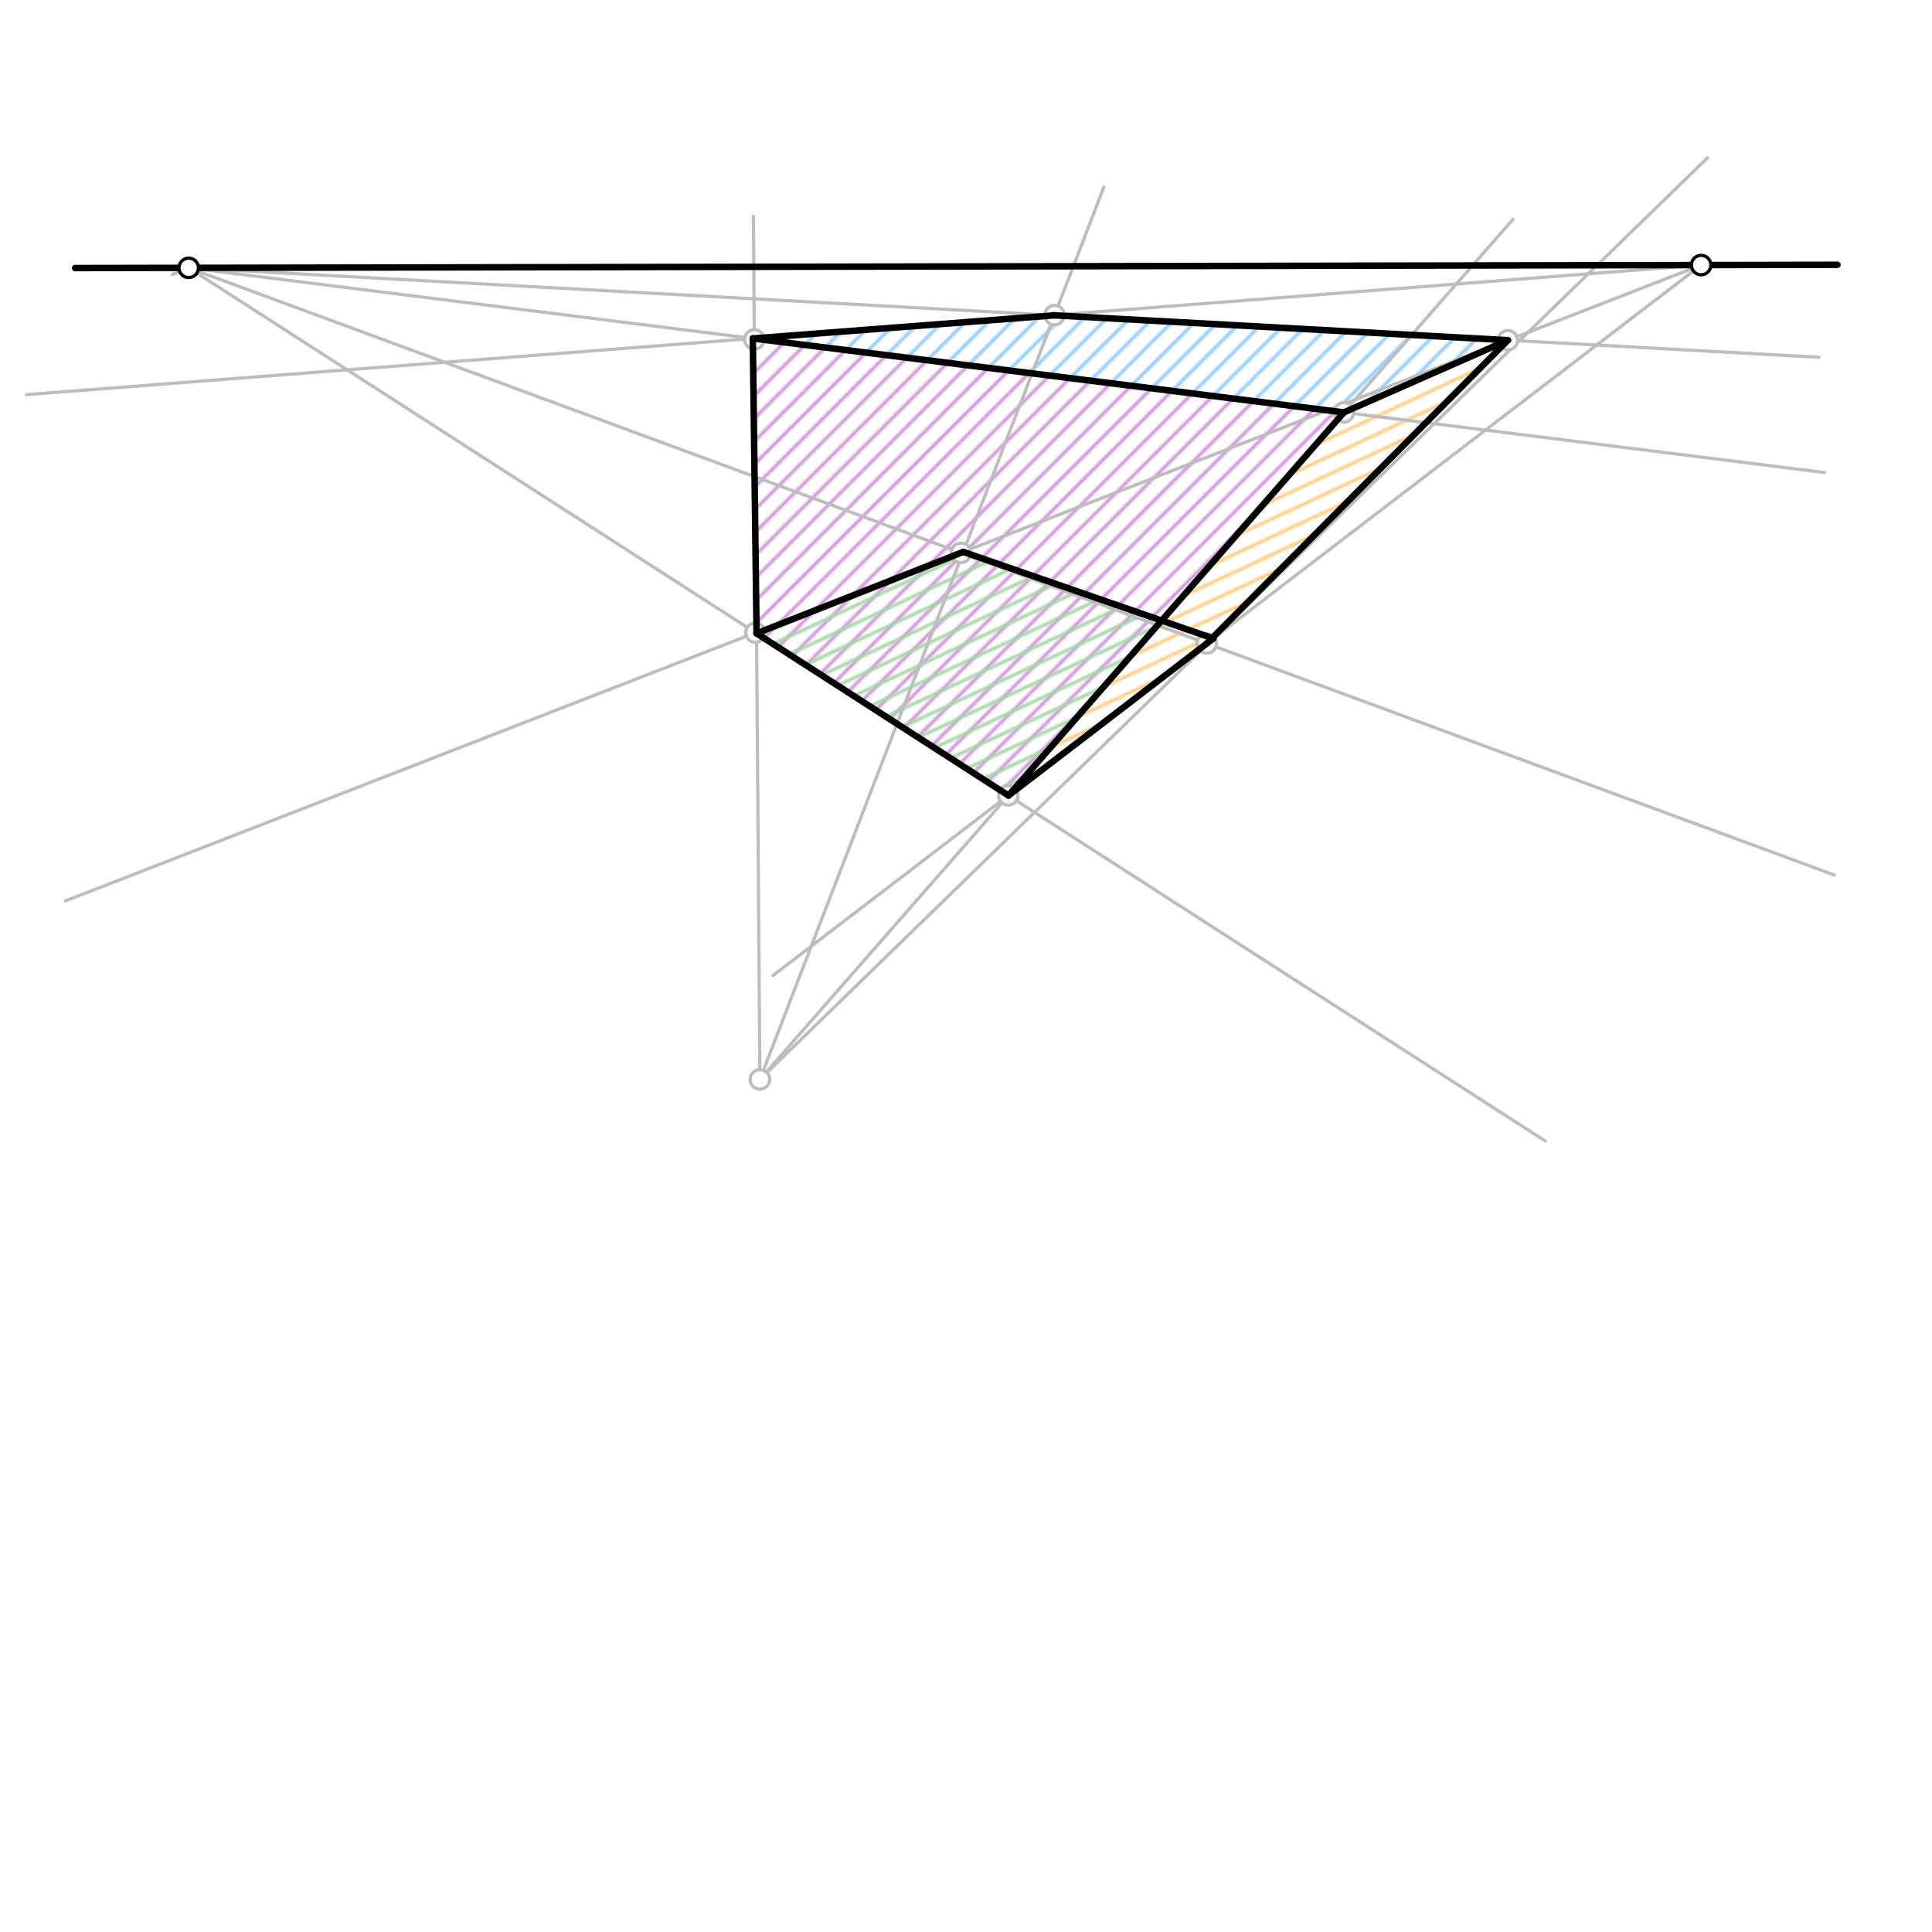 <svg xmlns="http://www.w3.org/2000/svg" class="svg--1it" height="100%" preserveAspectRatio="xMidYMid meet" viewBox="0 0 595.276 595.276" width="100%"><defs><marker id="marker-arrow" markerHeight="16" markerUnits="userSpaceOnUse" markerWidth="24" orient="auto-start-reverse" refX="24" refY="4" viewBox="0 0 24 8"><path d="M 0 0 L 24 4 L 0 8 z" stroke="inherit"></path></marker></defs><g class="aux-layer--1FB"><g class="element--2qn"><defs><pattern height="5" id="fill_44_bywoi3__pattern-stripes" patternTransform="rotate(-45)" patternUnits="userSpaceOnUse" width="5"><rect fill="#CE93D8" height="1" transform="translate(0,0)" width="5"></rect></pattern></defs><g fill="url(#fill_44_bywoi3__pattern-stripes)"><path d="M 231.951 104.278 L 414.074 127.066 L 310.725 245.116 L 310.725 245.116 L 233.107 195.154 Z" stroke="none"></path></g></g><g class="element--2qn"><defs><pattern height="5" id="fill_49_8jpzji__pattern-stripes" patternTransform="rotate(-45)" patternUnits="userSpaceOnUse" width="5"><rect fill="#90CAF9" height="1" transform="translate(0,0)" width="5"></rect></pattern></defs><g fill="url(#fill_49_8jpzji__pattern-stripes)"><path d="M 231.951 104.278 L 324.891 97.158 L 464.596 104.819 L 414.074 127.066 L 231.951 104.278 Z" stroke="none"></path></g></g><g class="element--2qn"><defs><pattern height="5" id="fill_55_dhes1s__pattern-stripes" patternTransform="rotate(-60)" patternUnits="userSpaceOnUse" width="5"><rect fill="#80CBC4" height="1" transform="translate(0,0)" width="5"></rect></pattern></defs><g fill="url(#fill_55_dhes1s__pattern-stripes)"></g></g><g class="element--2qn"><defs><pattern height="5" id="fill_70_57ugcj__pattern-stripes" patternTransform="rotate(-25)" patternUnits="userSpaceOnUse" width="5"><rect fill="#A5D6A7" height="1" transform="translate(0,0)" width="5"></rect></pattern></defs><g fill="url(#fill_70_57ugcj__pattern-stripes)"><path d="M 296.794 170.049 L 357.919 191.209 L 310.725 245.116 L 233.107 195.154 L 296.794 170.049 Z" stroke="none"></path></g></g><g class="element--2qn"><defs><pattern height="5" id="fill_75_hn1ed__pattern-stripes" patternTransform="rotate(-25)" patternUnits="userSpaceOnUse" width="5"><rect fill="#FFCC80" height="1" transform="translate(0,0)" width="5"></rect></pattern></defs><g fill="url(#fill_75_hn1ed__pattern-stripes)"><path d="M 310.725 245.116 L 373.48 196.596 L 464.596 104.819 L 414.074 127.066 L 310.725 245.116 Z" stroke="none"></path></g></g><g class="element--2qn"><line stroke="#BDBDBD" stroke-dasharray="none" stroke-linecap="round" stroke-width="1" x1="58.142" x2="565.141" y1="82.529" y2="269.594"></line></g><g class="element--2qn"><line stroke="#BDBDBD" stroke-dasharray="none" stroke-linecap="round" stroke-width="1" x1="524.143" x2="20.141" y1="81.671" y2="277.594"></line></g><g class="element--2qn"><line stroke="#BDBDBD" stroke-dasharray="none" stroke-linecap="round" stroke-width="1" x1="524.143" x2="238.141" y1="81.671" y2="300.594"></line></g><g class="element--2qn"><line stroke="#BDBDBD" stroke-dasharray="none" stroke-linecap="round" stroke-width="1" x1="53.141" x2="58.142" y1="84.594" y2="82.529"></line></g><g class="element--2qn"><line stroke="#BDBDBD" stroke-dasharray="none" stroke-linecap="round" stroke-width="1" x1="58.142" x2="476.141" y1="82.529" y2="351.594"></line></g><g class="element--2qn"><line stroke="#BDBDBD" stroke-dasharray="none" stroke-linecap="round" stroke-width="1" x1="234.141" x2="466.141" y1="332.594" y2="67.594"></line></g><g class="element--2qn"><line stroke="#BDBDBD" stroke-dasharray="none" stroke-linecap="round" stroke-width="1" x1="234.141" x2="526.141" y1="332.594" y2="48.594"></line></g><g class="element--2qn"><line stroke="#BDBDBD" stroke-dasharray="none" stroke-linecap="round" stroke-width="1" x1="234.141" x2="232.141" y1="332.594" y2="66.594"></line></g><g class="element--2qn"><line stroke="#BDBDBD" stroke-dasharray="none" stroke-linecap="round" stroke-width="1" x1="234.141" x2="340.141" y1="332.594" y2="57.594"></line></g><g class="element--2qn"><line stroke="#BDBDBD" stroke-dasharray="none" stroke-linecap="round" stroke-width="1" x1="524.143" x2="8.141" y1="81.671" y2="121.594"></line></g><g class="element--2qn"><line stroke="#BDBDBD" stroke-dasharray="none" stroke-linecap="round" stroke-width="1" x1="58.142" x2="562.141" y1="82.529" y2="145.594"></line></g><g class="element--2qn"><line stroke="#BDBDBD" stroke-dasharray="none" stroke-linecap="round" stroke-width="1" x1="58.142" x2="560.438" y1="82.529" y2="110.075"></line></g><g class="element--2qn"><circle cx="310.666" cy="245.078" r="3" stroke="#BDBDBD" stroke-width="1" fill="#ffffff"></circle>}</g><g class="element--2qn"><circle cx="371.822" cy="198.266" r="3" stroke="#BDBDBD" stroke-width="1" fill="#ffffff"></circle>}</g><g class="element--2qn"><circle cx="296.089" cy="170.323" r="3" stroke="#BDBDBD" stroke-width="1" fill="#ffffff"></circle>}</g><g class="element--2qn"><circle cx="232.771" cy="194.937" r="3" stroke="#BDBDBD" stroke-width="1" fill="#ffffff"></circle>}</g><g class="element--2qn"><circle cx="234.141" cy="332.594" r="3" stroke="#BDBDBD" stroke-width="1" fill="#ffffff"></circle>}</g><g class="element--2qn"><circle cx="232.426" cy="104.584" r="3" stroke="#BDBDBD" stroke-width="1" fill="#ffffff"></circle>}</g><g class="element--2qn"><circle cx="414.074" cy="127.066" r="3" stroke="#BDBDBD" stroke-width="1" fill="#ffffff"></circle>}</g><g class="element--2qn"><circle cx="324.919" cy="97.085" r="3" stroke="#BDBDBD" stroke-width="1" fill="#ffffff"></circle>}</g><g class="element--2qn"><circle cx="464.596" cy="104.819" r="3" stroke="#BDBDBD" stroke-width="1" fill="#ffffff"></circle>}</g></g><g class="main-layer--3Vd"><g class="element--2qn"><line stroke="#000000" stroke-dasharray="none" stroke-linecap="round" stroke-width="2" x1="23.141" x2="566.141" y1="82.594" y2="81.594"></line></g><g class="element--2qn"><line stroke="#000000" stroke-dasharray="none" stroke-linecap="round" stroke-width="2" x1="233.107" x2="310.725" y1="195.154" y2="245.116"></line></g><g class="element--2qn"><line stroke="#000000" stroke-dasharray="none" stroke-linecap="round" stroke-width="2" x1="310.725" x2="373.841" y1="245.116" y2="196.721"></line></g><g class="element--2qn"><line stroke="#000000" stroke-dasharray="none" stroke-linecap="round" stroke-width="2" x1="373.841" x2="296.794" y1="196.721" y2="170.049"></line></g><g class="element--2qn"><line stroke="#000000" stroke-dasharray="none" stroke-linecap="round" stroke-width="2" x1="296.794" x2="233.107" y1="170.049" y2="195.154"></line></g><g class="element--2qn"><line stroke="#000000" stroke-dasharray="none" stroke-linecap="round" stroke-width="2" x1="233.107" x2="231.951" y1="195.154" y2="104.278"></line></g><g class="element--2qn"><line stroke="#000000" stroke-dasharray="none" stroke-linecap="round" stroke-width="2" x1="231.951" x2="414.074" y1="104.278" y2="127.066"></line></g><g class="element--2qn"><line stroke="#000000" stroke-dasharray="none" stroke-linecap="round" stroke-width="2" x1="310.725" x2="414.074" y1="245.116" y2="127.066"></line></g><g class="element--2qn"><line stroke="#000000" stroke-dasharray="none" stroke-linecap="round" stroke-width="2" x1="371.822" x2="464.596" y1="198.266" y2="104.819"></line></g><g class="element--2qn"><line stroke="#000000" stroke-dasharray="none" stroke-linecap="round" stroke-width="2" x1="464.596" x2="414.074" y1="104.819" y2="127.066"></line></g><g class="element--2qn"><line stroke="#000000" stroke-dasharray="none" stroke-linecap="round" stroke-width="2" x1="464.596" x2="324.356" y1="104.819" y2="97.128"></line></g><g class="element--2qn"><line stroke="#000000" stroke-dasharray="none" stroke-linecap="round" stroke-width="2" x1="324.891" x2="231.951" y1="97.158" y2="104.278"></line></g><g class="element--2qn"><circle cx="58.142" cy="82.529" r="3" stroke="#000000" stroke-width="1" fill="#ffffff"></circle>}</g><g class="element--2qn"><circle cx="524.143" cy="81.671" r="3" stroke="#000000" stroke-width="1" fill="#ffffff"></circle>}</g></g><g class="snaps-layer--2PT"></g><g class="temp-layer--rAP"></g></svg>